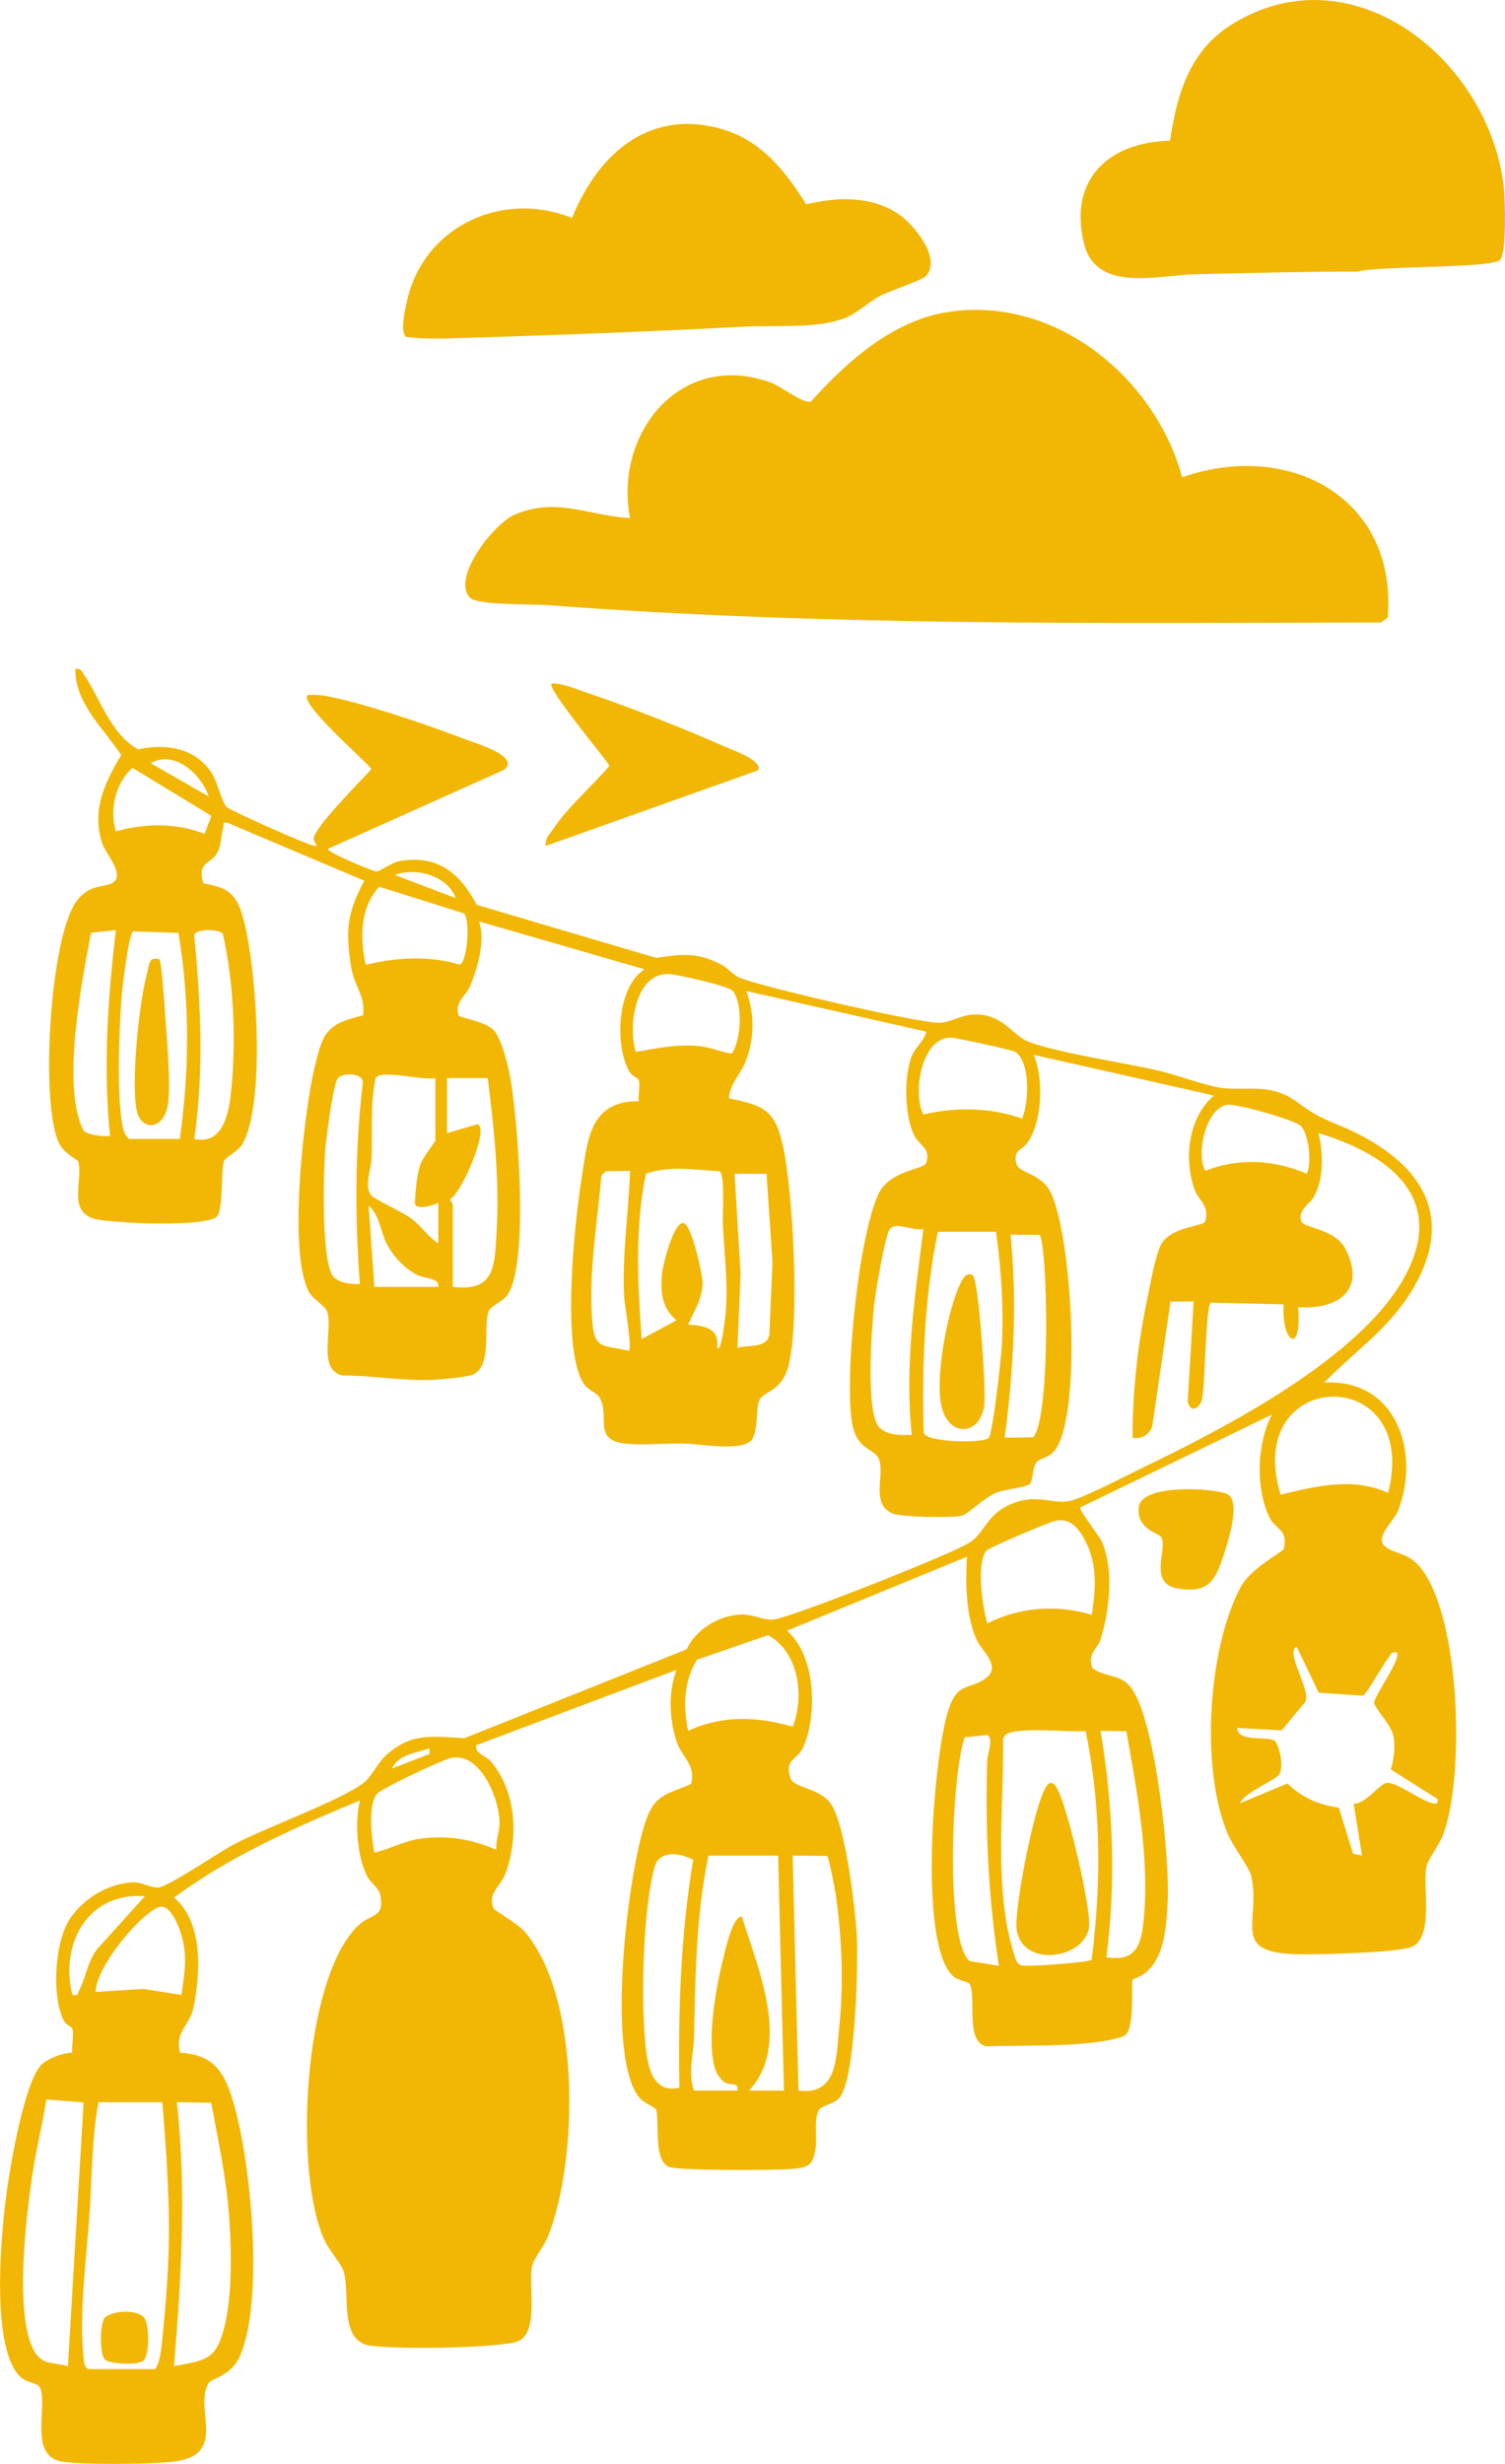 <svg xmlns="http://www.w3.org/2000/svg" width="121" height="198" viewBox="0 0 121 198" fill="none">
  <g clip-path="url(#clip0_2103_773)">
    <path d="M25.429 67.975C25.497 67.912 25.207 67.602 25.219 67.387C25.266 66.487 29.054 62.703 29.864 61.799C29.35 61.094 24.038 56.52 24.731 55.856C25.292 55.811 25.824 55.851 26.378 55.958C29.416 56.557 34.444 58.269 37.4 59.409C38.169 59.705 42.017 60.829 40.469 61.889L26.366 68.213C26.188 68.441 29.953 70.015 30.261 70.031C30.53 70.047 31.485 69.311 32.143 69.196C35.203 68.667 36.98 70.18 38.332 72.715L52.753 76.974C54.887 76.662 56.041 76.501 58.016 77.529C58.56 77.814 58.962 78.373 59.523 78.59C61.566 79.383 73.205 82.062 75.323 82.185C76.566 82.257 77.374 81.325 78.971 81.553C80.905 81.828 81.496 83.311 82.827 83.768C85.585 84.715 90.12 85.34 93.161 86.041C94.681 86.391 97.161 87.352 98.518 87.457C100.664 87.62 102.292 87.067 104.361 88.615C106.43 90.163 107.315 90.136 109.431 91.248C114.865 94.097 116.869 98.359 113.387 103.91C111.528 106.873 108.847 108.652 106.467 111.105C112.217 110.783 114.223 116.631 112.418 121.361C112.077 122.257 110.458 123.53 111.372 124.283C112.14 124.917 113.235 124.714 114.27 126.05C117.411 130.097 117.77 142.625 116.051 147.371C115.746 148.218 114.823 149.386 114.69 149.976C114.333 151.554 115.393 155.977 113.303 156.518C112.864 156.632 111.752 156.763 111.252 156.802C109.33 156.949 106.661 157.052 104.728 157.047C98.658 157.031 101.47 154.573 100.582 150.675C100.466 150.162 99.095 148.285 98.721 147.404C96.507 142.177 97.086 132.622 99.725 127.572C100.545 126.003 103.151 124.702 103.21 124.474C103.602 122.898 102.56 122.956 102.058 121.923C100.919 119.575 101.054 115.964 102.266 113.672L86.855 121.133C86.706 121.296 88.411 123.462 88.607 123.928C89.574 126.225 89.195 129.398 88.488 131.736C88.257 132.499 87.392 132.818 87.822 134.042C88.957 134.884 90.127 134.436 91.022 135.742C92.941 138.544 94.076 149.458 93.873 152.967C93.742 155.224 93.551 158.304 91.052 159.059C90.97 159.985 91.183 163.032 90.461 163.55C90.218 163.725 89.366 163.911 89.016 163.972C86.015 164.501 82.388 164.335 79.312 164.44C77.542 164.095 78.551 160.4 77.944 159.407C77.867 159.278 76.956 159.097 76.652 158.828C73.789 156.299 75.064 141.359 76.18 137.633C76.947 135.073 77.836 135.882 79.247 134.865C80.548 133.93 78.927 132.625 78.563 131.858C77.656 129.951 77.603 127.162 77.745 125.094L63.273 131.039C65.571 133.058 65.732 137.644 64.621 140.316C64.123 141.508 63.051 141.244 63.549 142.886C63.796 143.709 65.919 143.641 66.818 144.982C67.96 146.681 68.759 153.284 68.883 155.511C69.006 157.737 68.796 167.087 67.479 168.583C67.047 169.075 66.029 169.211 65.835 169.565C65.429 170.313 65.697 171.67 65.583 172.519C65.382 174.011 65.039 174.186 63.626 174.296C62.292 174.401 54.49 174.452 53.75 174.114C52.542 173.563 53.019 170.654 52.764 169.553C52.72 169.364 51.802 168.991 51.496 168.667C48.596 165.59 50.483 150.155 51.991 146.126C52.753 144.096 53.771 144.168 55.569 143.357C55.957 141.769 54.805 141.223 54.38 139.908C53.801 138.122 53.729 135.952 54.392 134.187L38.278 140.249C38.206 140.96 39.072 141.097 39.446 141.531C41.496 143.914 41.704 147.567 40.679 150.454C40.247 151.671 39.175 152.055 39.682 153.366C39.74 153.515 41.664 154.597 42.244 155.292C46.688 160.621 46.501 173.522 44.063 179.709C43.741 180.525 42.916 181.446 42.771 182.15C42.449 183.717 43.46 187.772 41.384 188.226C39.226 188.7 31.992 188.802 29.773 188.494C27.3 188.152 28.11 184.529 27.671 182.663C27.505 181.952 26.515 180.931 26.097 180.038C23.594 174.69 24.36 159.18 28.708 154.821C29.834 153.692 30.955 154.2 30.569 152.256C30.462 151.715 29.808 151.328 29.509 150.752C28.703 149.195 28.51 146.381 28.939 144.679C23.776 146.833 18.482 149.153 13.998 152.487C16.354 154.497 16.121 158.481 15.567 161.286C15.266 162.808 14.035 163.209 14.472 164.951C16.931 165.1 17.879 166.217 18.599 168.409C20.166 173.183 21.27 184.722 19.316 189.278C18.61 190.924 16.983 191.159 16.789 191.472C15.476 193.582 18.564 197.426 13.652 197.846C11.674 198.016 6.91 198.086 5.026 197.816C2.146 197.403 3.989 193.013 3.146 191.766C2.987 191.53 2.146 191.432 1.728 191.082C-0.787 188.97 0.082 179.658 0.483 176.538C0.759 174.394 1.943 167.222 3.363 165.891C3.886 165.401 5.089 164.951 5.81 164.953C5.75 164.384 5.953 163.533 5.824 163.03C5.778 162.848 5.318 162.778 5.096 162.309C4.176 160.381 4.407 156.504 5.383 154.615C6.359 152.727 8.638 151.335 10.672 151.267C11.417 151.242 12.053 151.687 12.718 151.68C13.428 151.673 17.576 148.873 18.662 148.288C21.287 146.873 27.389 144.704 29.259 143.247C29.897 142.75 30.357 141.634 31.156 140.944C33.185 139.193 34.855 139.559 37.349 139.675L55.198 132.538C55.966 130.913 57.848 129.771 59.654 129.741C60.611 129.724 61.51 130.289 62.334 130.123C64.179 129.752 76.318 124.966 77.92 123.982C79.191 123.201 79.305 121.604 81.491 120.785C83.485 120.037 84.55 120.9 85.984 120.62C87.044 120.415 90.54 118.584 91.769 117.992C98.397 114.798 109.239 109.226 112.878 102.695C116.425 96.328 111.715 92.766 106.007 91.059C106.388 92.647 106.446 94.701 105.638 96.169C105.33 96.729 104.319 97.223 104.622 98.137C104.819 98.722 107.362 98.711 108.198 100.408C109.837 103.731 107.563 105.239 104.37 105.048C104.688 109 103.002 107.874 103.205 104.815L97.35 104.682C96.925 104.983 96.895 111.217 96.657 112.385C96.498 113.164 95.716 113.623 95.489 112.63L95.965 104.582L94.106 104.596L92.631 114.663C92.35 115.334 91.783 115.649 91.059 115.542C91.038 111.693 91.503 107.829 92.299 104.073C92.535 102.963 92.845 101.129 93.277 100.154C93.992 98.531 96.799 98.576 96.906 98.137C97.24 96.785 96.36 96.517 96.024 95.547C95.174 93.087 95.533 89.809 97.596 88.035L83.119 84.769C83.889 86.659 83.815 89.921 82.701 91.695C82.178 92.528 81.44 92.297 81.713 93.509C81.876 94.239 83.562 94.297 84.333 95.563C86.19 98.611 87.112 114.262 84.651 116.726C84.24 117.139 83.591 117.197 83.334 117.51C82.967 117.955 83.077 119.06 82.736 119.298C82.395 119.536 80.821 119.678 80.155 119.932C79.142 120.317 77.897 121.632 77.346 121.79C76.61 122 72.486 121.914 71.774 121.625C69.908 120.872 71.225 118.391 70.627 117.174C70.233 116.37 68.883 116.507 68.511 114.39C67.867 110.709 69.023 99.375 70.623 95.955C71.522 94.036 74.277 93.973 74.45 93.481C74.861 92.313 73.981 92.068 73.579 91.378C72.715 89.893 72.645 86.487 73.303 84.876C73.621 84.099 74.294 83.673 74.478 82.903L60.001 79.639C60.676 81.467 60.667 83.475 59.948 85.298C59.518 86.386 58.715 87.014 58.598 88.263C61.365 88.821 62.292 89.175 62.928 91.989C63.764 95.694 64.315 106.23 63.399 109.729C62.839 111.874 61.403 111.765 61.048 112.511C60.735 113.171 61.031 115.393 60.23 115.892C59.126 116.579 56.319 116.031 54.987 116.001C53.491 115.966 51.753 116.16 50.307 116.011C47.578 115.726 49.093 113.798 48.194 112.292C47.956 111.893 47.381 111.758 47.045 111.341C45.06 108.881 46.19 98.282 46.725 94.95C47.227 91.828 47.283 88.462 51.347 88.49C51.305 87.981 51.473 87.254 51.361 86.799C51.314 86.615 50.826 86.501 50.602 86.111C49.422 84.078 49.563 79.324 51.821 77.891L38.514 74.046C39.042 75.55 38.407 77.816 37.785 79.261C37.438 80.073 36.555 80.495 36.865 81.598C36.914 81.775 39.028 82.076 39.687 82.782C40.345 83.489 40.845 85.622 41.02 86.58C41.62 89.861 42.585 101.737 40.744 104.132C40.396 104.584 39.488 104.957 39.329 105.283C38.75 106.465 39.682 109.753 37.989 110.473C37.561 110.655 35.282 110.872 34.67 110.891C32.302 110.963 29.904 110.531 27.531 110.531C25.513 110.061 26.758 106.913 26.321 105.449C26.17 104.941 25.175 104.402 24.869 103.868C23.108 100.8 24.425 89.364 25.31 85.692C25.976 82.931 26.261 82.295 29.184 81.595C29.411 80.189 28.598 79.385 28.302 78.058C28.103 77.168 27.959 75.764 27.994 74.848C28.05 73.358 28.596 72.05 29.294 70.775L18.302 66.121C17.786 66.067 18.045 66.168 17.959 66.455C17.756 67.126 17.816 67.888 17.468 68.532C16.966 69.457 15.815 69.215 16.354 70.987C18.11 71.299 18.886 71.663 19.437 73.388C20.619 77.098 21.427 88.72 19.465 91.975C19.119 92.549 18.11 92.985 18.003 93.313C17.735 94.132 17.996 97.447 17.345 97.844C16.462 98.382 12.716 98.342 11.534 98.3C10.593 98.268 8.963 98.158 8.062 98.037C5.25 97.652 6.707 95.013 6.294 93.327C6.261 93.197 5.147 92.724 4.724 91.819C3.225 88.613 4.005 75.291 6.163 72.402C7.24 70.961 8.421 71.379 9.103 70.908C10.047 70.255 8.473 68.565 8.225 67.8C7.345 65.091 8.405 62.932 9.745 60.675C8.323 58.532 6.025 56.513 6.058 53.762C6.537 53.662 6.6 54 6.803 54.298C8.087 56.196 8.893 58.98 11.104 60.222C13.328 59.724 15.661 60.092 16.992 62.076C17.489 62.815 17.811 64.421 18.204 64.829C18.449 65.084 21.824 66.573 22.477 66.858C22.889 67.037 25.303 68.105 25.439 67.979L25.429 67.975ZM16.789 64.011C16.186 62.232 14.033 60.215 12.12 61.332L16.789 64.011ZM9.318 66.811C11.63 66.149 14.175 66.109 16.445 67.014L16.999 65.564L10.644 61.703C9.271 62.95 8.793 65.049 9.318 66.811ZM36.637 72.174C35.987 70.358 33.421 69.674 31.737 70.311L36.637 72.174ZM37.283 73.393L30.488 71.257C28.923 72.962 28.944 75.41 29.404 77.534C31.866 76.932 34.523 76.774 36.966 77.52C37.566 77.336 37.842 73.859 37.286 73.391L37.283 73.393ZM9.318 74.736L7.321 74.96C6.572 78.888 4.939 87.2 6.674 90.772C6.861 91.154 7.809 91.257 8.272 91.29C8.466 91.304 8.657 91.299 8.849 91.29C8.276 85.783 8.666 80.217 9.318 74.736ZM14.453 91.525C15.236 86.058 15.268 80.404 14.341 74.967L10.703 74.841C10.348 75.09 9.841 79.24 9.785 79.987C9.577 82.735 9.367 87.802 9.839 90.42C9.911 90.823 10.049 91.245 10.367 91.525H14.453ZM17.91 75.02C17.513 74.631 15.731 74.64 15.614 75.125C16.139 80.574 16.401 86.088 15.623 91.523C18.148 92.066 18.468 88.989 18.629 87.182C18.979 83.262 18.774 78.84 17.91 75.02ZM51.12 84.531C52.823 84.234 54.387 83.899 56.148 84.055C57.162 84.146 57.883 84.54 58.829 84.666C59.6 83.572 59.735 80.714 58.932 79.644C58.628 79.238 54.721 78.382 53.974 78.292C51.104 77.947 50.45 82.411 51.118 84.531H51.12ZM82.173 89.891C82.724 88.627 82.869 85.314 81.608 84.517C81.384 84.374 76.823 83.384 76.426 83.381C74.079 83.37 73.348 87.83 74.231 89.555C76.881 88.954 79.59 88.979 82.173 89.888V89.891ZM28.932 103.18C28.524 97.813 28.531 92.329 29.173 86.974C29.166 86.17 27.52 86.214 27.176 86.622C26.774 87.102 26.198 91.644 26.132 92.574C26.004 94.349 25.826 101.572 26.819 102.609C27.309 103.12 28.255 103.213 28.93 103.18H28.932ZM35.004 86.629C34.117 86.869 30.672 85.922 30.2 86.613C29.759 88.746 29.941 90.891 29.876 93.05C29.85 93.892 29.243 95.384 29.862 96.074C30.149 96.393 32.426 97.428 33.115 97.955C33.876 98.541 34.42 99.396 35.238 99.916V96.652C34.894 96.862 33.481 97.256 33.358 96.734C33.402 95.778 33.481 94.57 33.764 93.663C33.967 93.01 35.007 91.758 35.007 91.639V86.627L35.004 86.629ZM39.208 86.629H35.938V91.059L38.36 90.348C39.43 90.52 37.115 95.873 36.216 96.342C36.191 96.564 36.405 96.71 36.405 96.771V103.416C39.782 103.796 39.745 101.83 39.918 99.112C40.177 95.008 39.731 90.688 39.208 86.629ZM105.061 94.323C105.484 93.442 105.22 91.138 104.592 90.483C104.12 89.989 99.363 88.674 98.691 88.772C96.946 89.028 96.152 92.677 96.895 94.09C99.559 93.022 102.462 93.197 105.064 94.323H105.061ZM57.858 94.12C55.863 94.013 53.881 93.635 51.931 94.316C51.029 98.664 51.27 103.211 51.587 107.61L54.385 106.095C53.192 105.101 53.098 103.819 53.224 102.367C53.283 101.693 54.156 98.116 54.969 98.287C55.597 98.417 56.484 102.371 56.487 103.064C56.489 104.327 55.805 105.351 55.324 106.444C56.627 106.528 57.853 106.706 57.661 108.312C58.023 108.776 58.348 105.54 58.369 105.174C58.502 102.896 58.236 100.655 58.117 98.412C58.08 97.687 58.311 94.4 57.86 94.122L57.858 94.12ZM50.653 94.087L48.701 94.12L48.35 94.47C48.028 98.319 47.314 102.22 47.61 106.104C47.795 108.505 48.432 108.039 50.534 108.547C50.875 108.529 50.2 104.71 50.177 104.241C50.004 100.837 50.539 97.477 50.656 94.087H50.653ZM61.629 94.321H59.058L59.544 102.362L59.294 108.31C60.181 108.053 61.643 108.373 61.856 107.256L62.106 101.425L61.629 94.323V94.321ZM30.1 103.416H35.238C35.352 102.667 34.135 102.761 33.524 102.446C32.515 101.924 31.623 100.963 31.102 99.97C30.581 98.977 30.509 97.58 29.635 96.89L30.1 103.418V103.416ZM74.24 98.753C73.474 98.97 72.054 98.144 71.55 98.75C71.155 99.226 70.403 103.812 70.298 104.726C70.076 106.664 69.593 113.222 70.62 114.607C71.176 115.355 72.449 115.341 73.306 115.306C72.717 109.809 73.546 104.211 74.242 98.755L74.24 98.753ZM80.076 98.986H75.405C74.308 104.288 74.121 109.743 74.268 115.16C74.525 115.913 79.095 116.011 79.494 115.542C79.826 115.155 80.487 109.158 80.541 108.193C80.711 105.118 80.499 102.019 80.076 98.986ZM83.567 99.231L81.243 99.219C81.795 104.64 81.486 110.144 80.776 115.537L83.074 115.498C84.513 113.826 84.219 99.863 83.57 99.231H83.567ZM111.6 119.969C114.279 109.464 99.849 109.799 102.955 120.107C105.83 119.428 108.761 118.673 111.6 119.969ZM87.782 129.762C88.079 127.701 88.257 125.784 87.273 123.856C86.76 122.846 86.033 121.914 84.798 122.219C84.275 122.348 79.438 124.39 79.266 124.639C78.497 125.758 78.988 129.134 79.378 130.459C81.979 129.125 84.994 128.929 87.78 129.762H87.782ZM55.324 139.088C58.091 137.805 60.873 137.943 63.738 138.754C64.691 136.292 64.231 132.767 61.751 131.398L56.024 133.378C54.964 135.168 54.913 137.094 55.324 139.088ZM106.026 136.031L104.249 132.326C103.282 132.725 105.393 135.761 104.956 136.745L103.044 139.048L99.461 138.852C99.545 140.048 101.834 139.465 102.504 139.892C102.932 140.468 103.2 142.014 102.85 142.585C102.572 143.035 99.996 144.072 99.695 144.909L103.515 143.315C104.639 144.45 106.052 145.042 107.64 145.257L108.784 148.969L109.503 149.108L108.831 144.94C109.814 144.986 110.893 143.333 111.498 143.273C112.275 143.196 114.132 144.616 115.038 144.867C115.381 144.963 115.666 145.045 115.575 144.564L111.822 142.196C112.063 141.321 112.208 140.391 112.021 139.484C111.834 138.577 110.514 137.274 110.477 136.828C110.44 136.383 112.707 133.238 112.306 132.788C111.82 132.681 111.776 133.042 111.554 133.317C111.166 133.802 109.844 136.178 109.58 136.26L106.028 136.024L106.026 136.031ZM90.552 139.12L88.483 139.088C89.49 145.091 89.739 151.225 88.952 157.271C91.526 157.744 91.808 155.975 91.984 153.888C92.383 149.132 91.4 143.793 90.552 139.12ZM87.285 139.118C85.59 139.169 83.745 138.931 82.066 139.09C81.554 139.139 80.744 139.188 80.65 139.766C80.72 145.282 79.852 151.79 81.545 157.091C81.65 157.42 81.722 157.803 82.103 157.933C82.53 158.078 87.572 157.693 87.766 157.485C88.548 151.405 88.532 145.138 87.287 139.118H87.285ZM80.309 157.97C79.466 152.517 79.2 147.054 79.366 141.524C79.385 140.93 79.901 139.78 79.389 139.419L77.565 139.608C76.517 142.473 75.947 155.835 77.951 157.588L80.309 157.968V157.97ZM34.537 140.948V140.487C33.428 140.906 32.106 140.93 31.501 142.116L34.537 140.948ZM39.908 148.647C39.843 147.887 40.172 147.19 40.163 146.434C40.137 144.511 38.566 140.654 36.169 141.291C35.448 141.482 30.492 143.783 30.231 144.229C29.584 145.324 29.876 147.647 30.105 148.88C31.55 148.535 32.622 147.84 34.182 147.705C36.324 147.518 37.965 147.828 39.911 148.647H39.908ZM54.623 167.765C54.516 161.638 54.724 155.492 55.728 149.451C54.691 148.88 53.005 148.651 52.627 150.034C51.725 153.335 51.559 159.994 51.823 163.447C51.963 165.273 52.131 168.348 54.623 167.765ZM62.561 149.113H56.956C55.964 153.897 55.905 158.819 55.798 163.694C55.767 165.102 55.284 166.473 55.788 167.998H59.291C59.45 167.273 58.74 167.648 58.227 167.315C58.04 167.194 57.687 166.749 57.601 166.539C56.704 164.373 57.559 159.703 58.14 157.406C58.311 156.737 58.878 154.016 59.639 154.007C60.933 158.173 63.642 164.296 60.226 167.996L63.028 168.001L62.559 149.113H62.561ZM66.501 149.143L63.729 149.111L64.198 167.998C67.362 168.399 67.213 165.338 67.465 162.983C67.841 159.484 67.694 155.774 67.201 152.291C67.138 151.846 66.636 149.23 66.501 149.143ZM11.651 152.377C7.078 152.032 4.794 156.182 5.815 160.304C6.345 160.398 6.186 160.276 6.336 160.006C6.913 158.957 7.067 157.332 8.052 156.359L11.651 152.377ZM7.683 160.069L11.543 159.829L14.579 160.311C14.855 158.493 15.112 157.033 14.505 155.243C14.248 154.487 13.585 152.885 12.693 153.286C11.048 154.028 7.751 158.075 7.683 160.069ZM6.723 168.949L3.723 168.709C3.414 170.787 2.877 172.827 2.576 174.909C2.083 178.31 1.193 185.753 2.655 188.751C3.326 190.122 4.194 189.772 5.458 190.15L6.721 168.949H6.723ZM16.98 168.973L14.22 168.928C15.005 176.026 14.579 183.057 13.989 190.145C16.532 189.651 17.347 189.672 18.022 187.063C18.697 184.454 18.603 180.805 18.421 178.14C18.209 175.058 17.534 171.997 16.98 168.97V168.973ZM13.052 168.931H7.914C7.384 171.824 7.405 174.755 7.212 177.672C6.971 181.292 6.317 186.03 6.735 189.576C6.775 189.917 6.763 190.175 7.097 190.381H12.468C12.884 189.858 12.97 188.681 13.05 187.93C13.26 185.993 13.449 183.584 13.529 181.647C13.699 177.396 13.395 173.151 13.052 168.931Z" fill="#F2B704"/>
    <path d="M95.041 38.358C103.574 35.35 112.366 39.957 111.57 49.64L111.019 50.022C88.621 50.071 66.291 50.318 43.993 48.626C42.888 48.542 38.381 48.635 37.802 48.047C36.254 46.478 39.673 42.088 41.384 41.354C44.766 39.904 47.356 41.466 50.653 41.631C49.343 34.821 54.712 28.141 61.926 30.727C62.841 31.055 64.534 32.452 65.195 32.275C68.007 29.127 71.69 25.837 76.015 25.105C84.684 23.637 92.853 30.256 95.041 38.362V38.358Z" fill="#F2B704"/>
    <path d="M94.069 11.303C94.613 7.629 95.622 4.131 98.917 2.038C108.714 -4.192 119.881 4.917 120.916 15.197C121.014 16.16 121.128 20.363 120.601 20.886C119.9 21.578 110.776 21.349 109.162 21.823C104.779 21.828 100.442 21.935 96.066 22.037C93.077 22.107 88.116 23.562 87.145 19.54C85.907 14.42 89.116 11.42 94.071 11.305L94.069 11.303Z" fill="#F2B704"/>
    <path d="M74.413 22.221C74.153 22.494 71.482 23.39 70.732 23.793C69.733 24.329 68.941 25.183 67.86 25.588C65.623 26.43 62.283 26.12 59.88 26.248C52.045 26.663 44.151 26.947 36.3 27.188C35.097 27.225 33.834 27.232 32.657 27.076C32.125 26.705 32.596 24.723 32.741 24.098C34.124 18.151 40.408 15.264 45.992 17.517C47.979 12.581 51.954 8.836 57.661 10.27C61.115 11.14 63.014 13.579 64.824 16.425C67.278 15.817 70.025 15.731 72.217 17.188C73.451 18.009 75.774 20.79 74.415 22.219L74.413 22.221Z" fill="#F2B704"/>
    <path d="M60.926 61.91L43.881 67.975C43.79 67.385 44.203 67.028 44.486 66.599C45.651 64.841 47.627 63.163 49 61.533C48.598 60.843 43.925 55.31 44.348 54.921C45.275 54.916 46.172 55.322 47.036 55.615C50.555 56.807 54.724 58.43 58.122 59.936C58.729 60.206 61.449 61.144 60.926 61.91Z" fill="#F2B704"/>
    <path d="M93.352 123.502C93.179 123.231 91.295 122.837 91.563 121.068C91.834 119.275 97.313 119.555 98.59 120.023C99.868 120.492 98.698 124.001 98.354 125.043C97.694 127.053 97.128 128.058 94.686 127.65C92.243 127.242 93.934 124.416 93.352 123.504V123.502Z" fill="#F2B704"/>
    <path d="M11.59 186.245C12.001 186.753 12.053 189.185 11.541 189.686C11.121 190.101 8.83 189.959 8.44 189.623C8.003 189.248 8.012 186.662 8.437 186.238C9.014 185.662 11.037 185.561 11.59 186.245Z" fill="#F2B704"/>
    <path d="M84.401 143.285C84.749 143.198 84.898 143.585 85.031 143.818C85.828 145.22 87.722 153.273 87.558 154.828C87.292 157.385 82.194 158.227 81.734 155.038C81.505 153.457 83.385 143.534 84.401 143.287V143.285Z" fill="#F2B704"/>
    <path d="M78.205 102.483C78.691 102.798 79.275 111.681 79.142 112.858C78.866 115.323 76.339 115.614 75.697 113.033C75.141 110.795 76.19 105.141 77.257 103.052C77.428 102.721 77.731 102.18 78.203 102.486L78.205 102.483Z" fill="#F2B704"/>
    <path d="M12.802 77.082C12.996 77.201 13.241 80.999 13.283 81.616C13.419 83.545 13.72 86.799 13.519 88.609C13.276 90.793 11.38 90.982 10.999 89.259C10.518 87.077 11.177 80.556 11.807 78.275C12.006 77.553 11.922 76.835 12.802 77.082Z" fill="#F2B704"/>
  </g>
  <defs>
    <clipPath id="clip0_2103_773">
      <rect width="121" height="198" fill="white"/>
    </clipPath>
  </defs>
</svg>